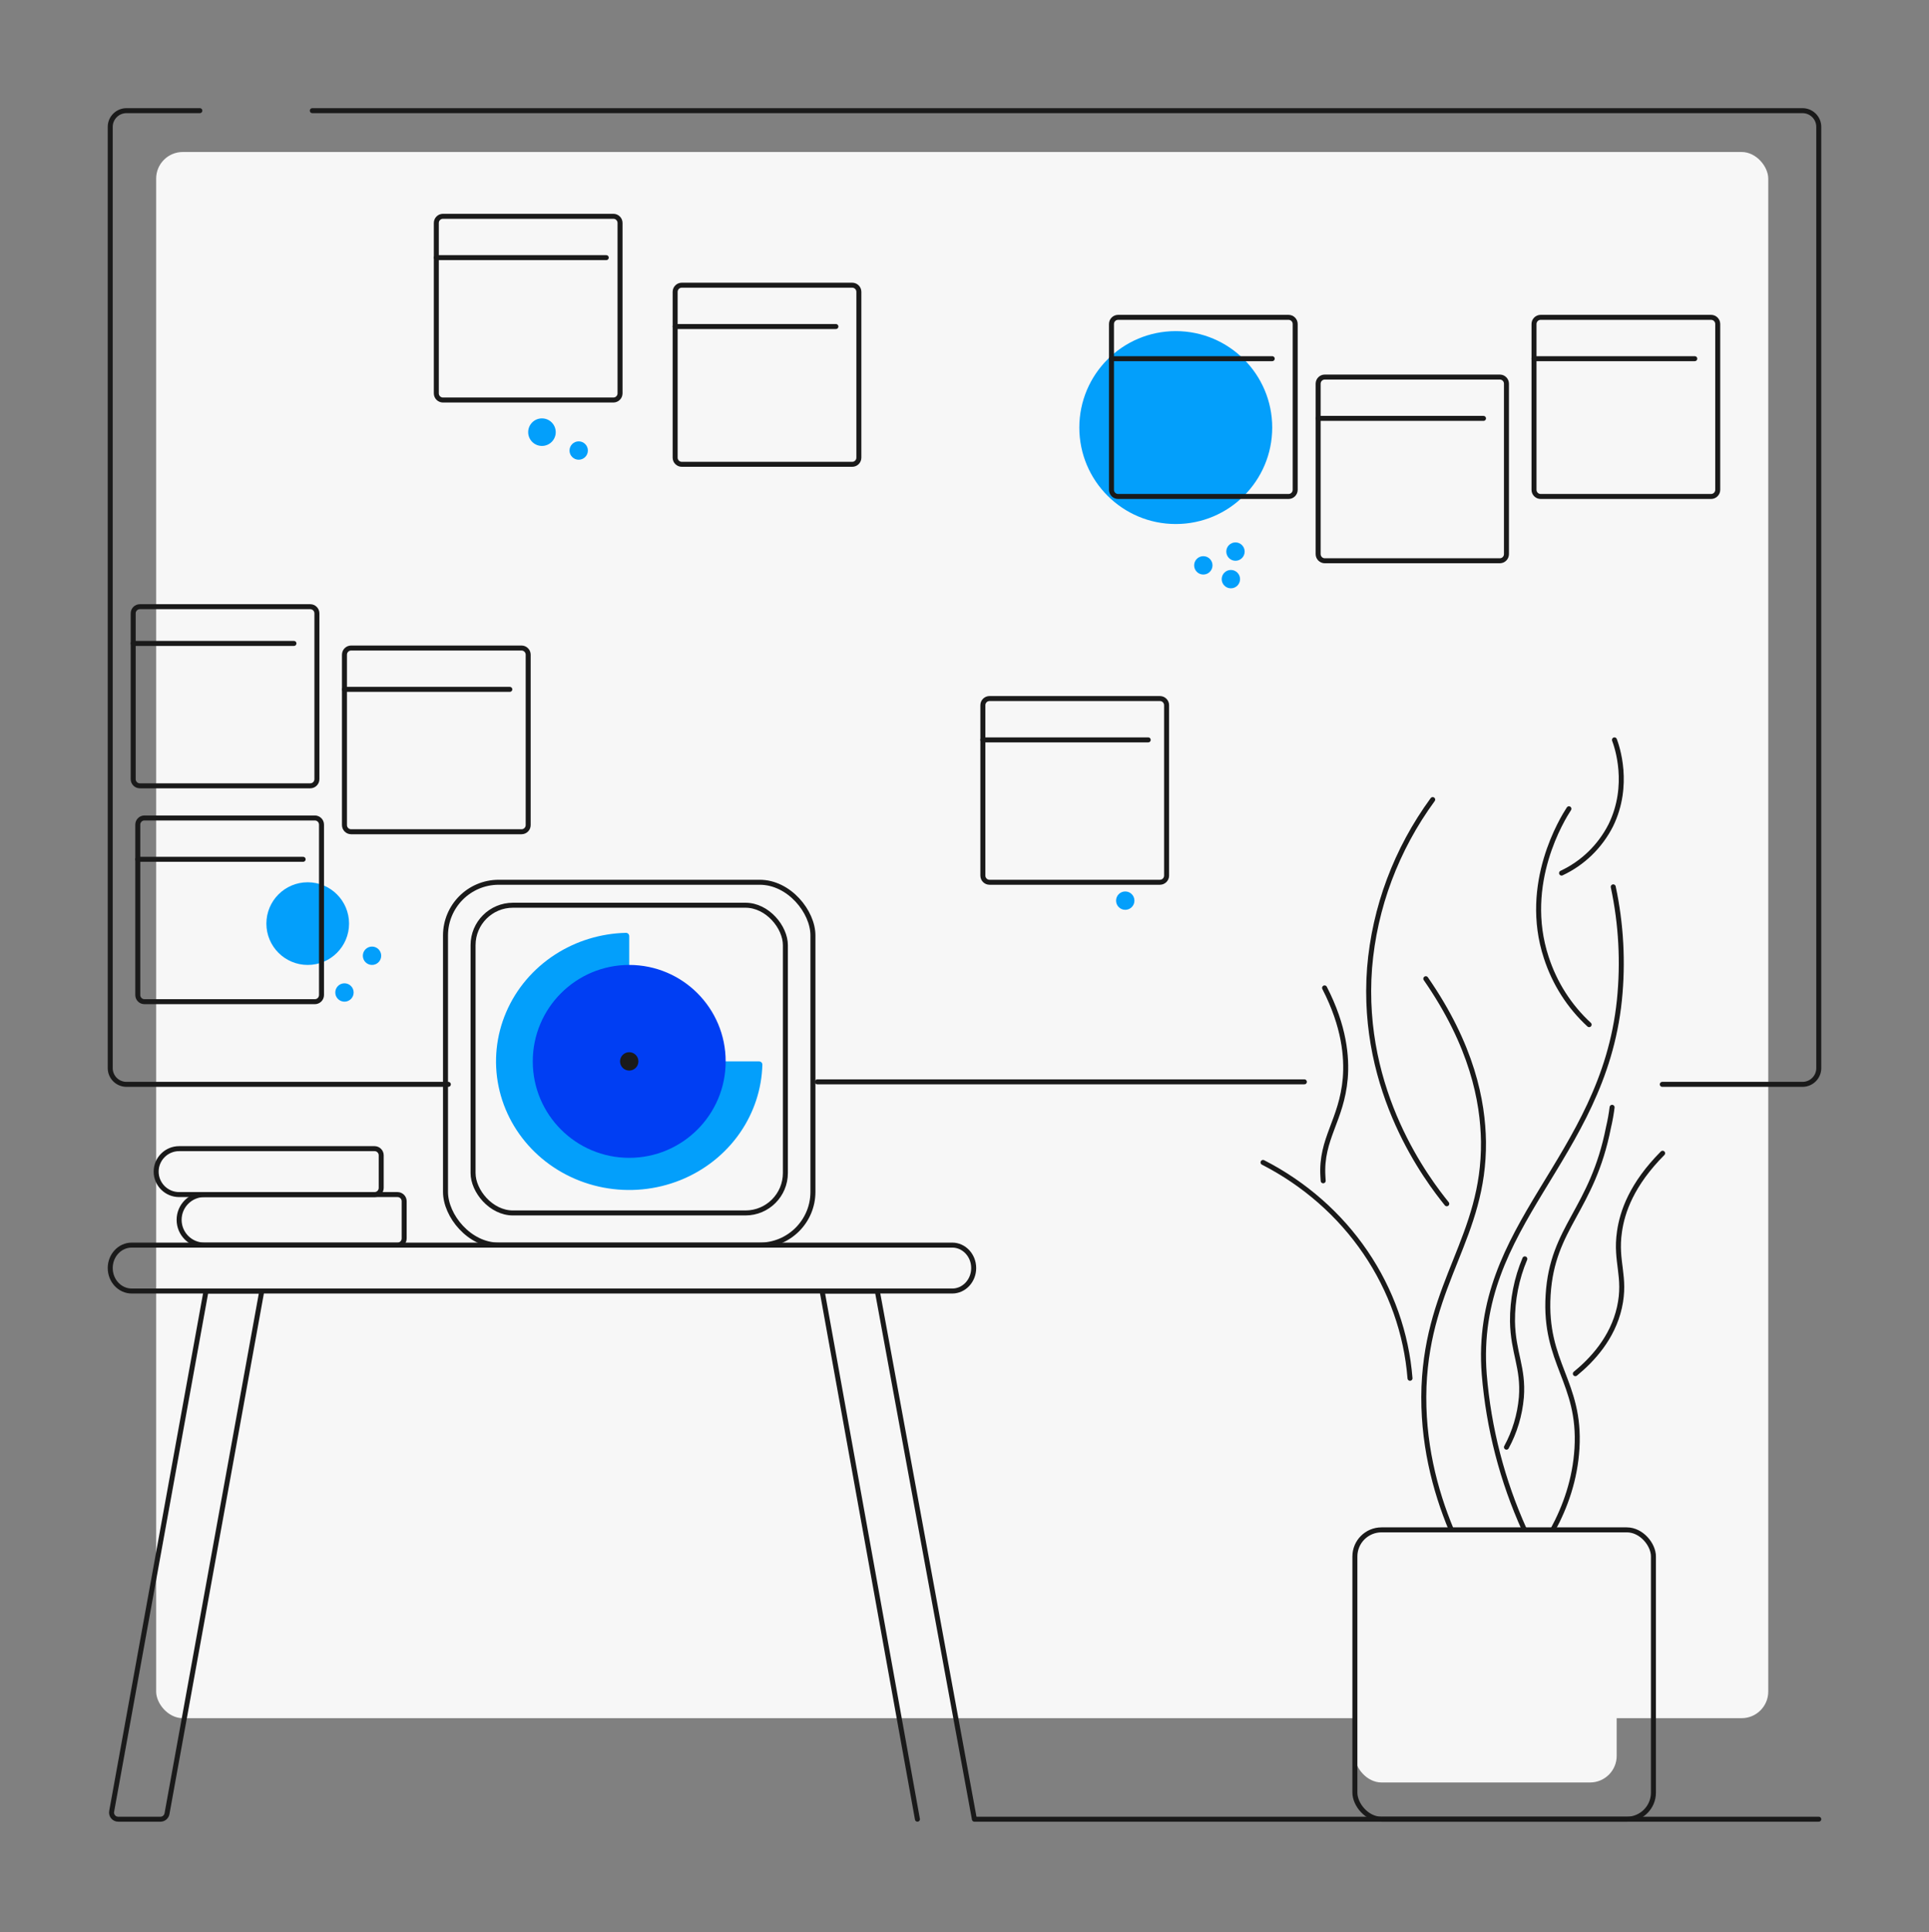 <svg xmlns="http://www.w3.org/2000/svg" width="580" height="581" viewBox="0 0 580 581" fill="none"><rect x="0" y="0" width="580" height="581" fill="#808080" stroke="none"/><g style="mix-blend-mode:multiply"><rect x="46.952" y="45.705" width="484.714" height="470.927" rx="8" fill="#F7F7F7"></rect></g><g style="mix-blend-mode:multiply"><rect x="407.381" y="460.01" width="78.714" height="75.956" rx="8" fill="#F7F7F7"></rect></g><path d="M353.524 157.567C369.54 157.567 382.524 144.583 382.524 128.566C382.524 112.549 369.54 99.564 353.524 99.564C337.508 99.564 324.524 112.549 324.524 128.566C324.524 144.583 337.508 157.567 353.524 157.567Z" fill="#039FFB"></path><path d="M92.524 290.145C99.388 290.145 104.952 284.581 104.952 277.716C104.952 270.852 99.388 265.287 92.524 265.287C85.66 265.287 80.095 270.852 80.095 277.716C80.095 284.581 85.66 290.145 92.524 290.145Z" fill="#039FFB"></path><path d="M60.089 33.275H38.028C35.33 33.275 33.143 35.46 33.143 38.155V321.172C33.143 323.867 35.33 326.051 38.028 326.051H134.802M392.19 325.299H245.766" stroke="#1A1A1A" stroke-width="1.5" stroke-linecap="round" stroke-linejoin="round"></path><path d="M93.905 33.275H541.969C544.668 33.275 546.857 35.46 546.857 38.155V321.172C546.857 323.867 544.668 326.051 541.969 326.051H499.805" stroke="#1A1A1A" stroke-width="1.5" stroke-linecap="round" stroke-linejoin="round"></path><path d="M514.476 95.422H463.238C462.134 95.422 461.238 96.317 461.238 97.422V147.282C461.238 148.386 462.134 149.282 463.238 149.282H514.476C515.581 149.282 516.476 148.386 516.476 147.282V97.422C516.476 96.317 515.581 95.422 514.476 95.422Z" stroke="#1A1A1A" stroke-width="1.5" stroke-linecap="round" stroke-linejoin="round"></path><path d="M461.238 107.85H509.572" stroke="#1A1A1A" stroke-width="1.5" stroke-linecap="round" stroke-linejoin="round"></path><path d="M450.952 113.375H398.333C397.229 113.375 396.333 114.27 396.333 115.375V166.616C396.333 167.72 397.229 168.616 398.333 168.616H450.952C452.057 168.616 452.952 167.72 452.952 166.616V115.375C452.952 114.27 452.057 113.375 450.952 113.375Z" stroke="#1A1A1A" stroke-width="1.5" stroke-linecap="round" stroke-linejoin="round"></path><path d="M396.333 125.803H446.048" stroke="#1A1A1A" stroke-width="1.5" stroke-linecap="round" stroke-linejoin="round"></path><path d="M387.429 95.422H336.19C335.086 95.422 334.19 96.317 334.19 97.422V147.282C334.19 148.386 335.086 149.282 336.19 149.282H387.429C388.533 149.282 389.429 148.386 389.429 147.282V97.422C389.429 96.317 388.533 95.422 387.429 95.422Z" stroke="#1A1A1A" stroke-width="1.5" stroke-linecap="round" stroke-linejoin="round"></path><path d="M334.19 107.85H382.524" stroke="#1A1A1A" stroke-width="1.5" stroke-linecap="round" stroke-linejoin="round"></path><path d="M371.476 168.616C373.002 168.616 374.238 167.379 374.238 165.854C374.238 164.328 373.002 163.092 371.476 163.092C369.951 163.092 368.714 164.328 368.714 165.854C368.714 167.379 369.951 168.616 371.476 168.616Z" fill="#039FFB"></path><path d="M361.809 172.758C363.335 172.758 364.571 171.522 364.571 169.996C364.571 168.471 363.335 167.234 361.809 167.234C360.284 167.234 359.048 168.471 359.048 169.996C359.048 171.522 360.284 172.758 361.809 172.758Z" fill="#039FFB"></path><path d="M370.095 176.901C371.621 176.901 372.857 175.664 372.857 174.139C372.857 172.613 371.621 171.377 370.095 171.377C368.57 171.377 367.333 172.613 367.333 174.139C367.333 175.664 368.57 176.901 370.095 176.901Z" fill="#039FFB"></path><path d="M184.429 65.039H133.19C132.086 65.039 131.19 65.934 131.19 67.039V118.28C131.19 119.384 132.086 120.28 133.19 120.28H184.429C185.533 120.28 186.429 119.384 186.429 118.28V67.039C186.429 65.934 185.533 65.039 184.429 65.039Z" stroke="#1A1A1A" stroke-width="1.5" stroke-linecap="round" stroke-linejoin="round"></path><path d="M131.19 77.469H182.286" stroke="#1A1A1A" stroke-width="1.5" stroke-linecap="round" stroke-linejoin="round"></path><path d="M256.238 85.754H205C203.895 85.754 203 86.649 203 87.754V137.614C203 138.718 203.895 139.614 205 139.614H256.238C257.343 139.614 258.238 138.718 258.238 137.614V87.754C258.238 86.649 257.343 85.754 256.238 85.754Z" stroke="#1A1A1A" stroke-width="1.5" stroke-linecap="round" stroke-linejoin="round"></path><path d="M203 98.184H251.333" stroke="#1A1A1A" stroke-width="1.5" stroke-linecap="round" stroke-linejoin="round"></path><path d="M162.952 134.088C165.24 134.088 167.095 132.234 167.095 129.946C167.095 127.658 165.24 125.803 162.952 125.803C160.664 125.803 158.81 127.658 158.81 129.946C158.81 132.234 160.664 134.088 162.952 134.088Z" fill="#039FFB"></path><path d="M174 138.233C175.525 138.233 176.762 136.996 176.762 135.471C176.762 133.946 175.525 132.709 174 132.709C172.475 132.709 171.238 133.946 171.238 135.471C171.238 136.996 172.475 138.233 174 138.233Z" fill="#039FFB"></path><path d="M348.762 210.045H297.524C296.419 210.045 295.524 210.94 295.524 212.045V263.286C295.524 264.39 296.419 265.286 297.524 265.286H348.762C349.867 265.286 350.762 264.39 350.762 263.286V212.045C350.762 210.94 349.867 210.045 348.762 210.045Z" stroke="#1A1A1A" stroke-width="1.5" stroke-linecap="round" stroke-linejoin="round"></path><path d="M295.524 222.475H345.238" stroke="#1A1A1A" stroke-width="1.5" stroke-linecap="round" stroke-linejoin="round"></path><path d="M338.333 273.573C339.859 273.573 341.095 272.336 341.095 270.811C341.095 269.285 339.859 268.049 338.333 268.049C336.808 268.049 335.572 269.285 335.572 270.811C335.572 272.336 336.808 273.573 338.333 273.573Z" fill="#039FFB"></path><path d="M93.286 182.426H42.048C40.943 182.426 40.048 183.321 40.048 184.426V234.286C40.048 235.39 40.943 236.286 42.048 236.286H93.286C94.39 236.286 95.286 235.39 95.286 234.286V184.426C95.286 183.321 94.39 182.426 93.286 182.426Z" stroke="#1A1A1A" stroke-width="1.5" stroke-linecap="round" stroke-linejoin="round"></path><path d="M40.048 193.473H88.381" stroke="#1A1A1A" stroke-width="1.5" stroke-linecap="round" stroke-linejoin="round"></path><path d="M156.81 194.855H105.572C104.467 194.855 103.572 195.751 103.572 196.855V248.096C103.572 249.201 104.467 250.096 105.572 250.096H156.81C157.914 250.096 158.81 249.201 158.81 248.096V196.855C158.81 195.751 157.914 194.855 156.81 194.855Z" stroke="#1A1A1A" stroke-width="1.5" stroke-linecap="round" stroke-linejoin="round"></path><path d="M103.572 207.283H153.286" stroke="#1A1A1A" stroke-width="1.5" stroke-linecap="round" stroke-linejoin="round"></path><path d="M94.667 245.953H43.428C42.324 245.953 41.428 246.849 41.428 247.953V299.194C41.428 300.298 42.324 301.194 43.428 301.194H94.667C95.771 301.194 96.667 300.298 96.667 299.194V247.953C96.667 246.849 95.771 245.953 94.667 245.953Z" stroke="#1A1A1A" stroke-width="1.5" stroke-linecap="round" stroke-linejoin="round"></path><path d="M41.428 258.381H91.143" stroke="#1A1A1A" stroke-width="1.5" stroke-linecap="round" stroke-linejoin="round"></path><path d="M111.857 290.145C113.382 290.145 114.619 288.908 114.619 287.383C114.619 285.858 113.382 284.621 111.857 284.621C110.332 284.621 109.095 285.858 109.095 287.383C109.095 288.908 110.332 290.145 111.857 290.145Z" fill="#039FFB"></path><path d="M103.571 301.192C105.097 301.192 106.333 299.955 106.333 298.43C106.333 296.905 105.097 295.668 103.571 295.668C102.046 295.668 100.81 296.905 100.81 298.43C100.81 299.955 102.046 301.192 103.571 301.192Z" fill="#039FFB"></path><path d="M286.304 374.387H39.6C36.034 374.387 33.143 377.478 33.143 381.291C33.143 385.105 36.034 388.196 39.6 388.196H286.304C289.871 388.196 292.762 385.105 292.762 381.291C292.762 377.478 289.871 374.387 286.304 374.387Z" stroke="#1A1A1A" stroke-width="1.5" stroke-miterlimit="10"></path><path d="M50.209 545.371C50.036 546.323 49.208 547.014 48.241 547.014H35.538C34.291 547.014 33.348 545.885 33.57 544.658L61.946 388.197H78.714L50.209 545.371Z" stroke="#1A1A1A" stroke-width="1.5" stroke-miterlimit="10" stroke-linejoin="round"></path><path d="M275.849 547.014L247.19 388.197H263.786L292.978 547.014H546.857" stroke="#1A1A1A" stroke-width="1.5" stroke-linecap="round" stroke-linejoin="round"></path><path d="M428.705 294.287C442.65 314.416 445.861 331.127 446.044 343.28C446.319 371.86 429.439 385.247 428.155 416.96C427.565 433.44 431.411 448.075 436.378 460.009" stroke="#1A1A1A" stroke-width="1.5" stroke-linecap="round" stroke-linejoin="round"></path><path d="M485.059 266.668C487.448 277.863 488.072 289.374 486.906 300.77C481.919 348.813 442.761 368.031 446.27 413.248C447.599 429.464 451.701 445.288 458.361 460.011" stroke="#1A1A1A" stroke-width="1.5" stroke-linecap="round" stroke-linejoin="round"></path><path d="M484.714 332.957C484.476 334.92 484.118 336.915 483.641 338.942C478.72 364.022 466.732 368.772 465.48 389.387C464.227 410.002 475.321 415.512 474.158 435.463C473.603 444.828 470.666 453.054 466.883 460.011" stroke="#1A1A1A" stroke-width="1.5" stroke-linecap="round" stroke-linejoin="round"></path><path d="M430.772 240.428C419.828 255.393 413.277 272.875 411.794 291.065C408.942 328.574 429.494 355.112 435 361.957" stroke="#1A1A1A" stroke-width="1.5" stroke-linecap="round" stroke-linejoin="round"></path><path d="M477.81 308.097C471.861 302.621 467.416 295.656 464.914 287.891C457.625 265.683 469.866 246.049 471.735 243.189" stroke="#1A1A1A" stroke-width="1.5" stroke-linecap="round" stroke-linejoin="round"></path><path d="M469.524 262.524C475.895 259.549 481.101 254.497 484.316 248.174C490.233 236.075 486.165 224.444 485.426 222.475" stroke="#1A1A1A" stroke-width="1.5" stroke-linecap="round" stroke-linejoin="round"></path><path d="M473.667 413.055C478.651 408.975 484.858 402.393 486.927 393.122C488.996 383.85 485.61 379.493 486.927 370.407C487.773 364.381 490.594 356.13 499.905 346.766" stroke="#1A1A1A" stroke-width="1.5" stroke-linecap="round" stroke-linejoin="round"></path><path d="M423.952 414.437C422.884 400.937 418.275 387.911 410.551 376.566C402.827 365.221 392.238 355.922 379.762 349.529" stroke="#1A1A1A" stroke-width="1.5" stroke-linecap="round" stroke-linejoin="round"></path><path d="M397.849 355.054C397.849 354.593 397.764 354.133 397.764 353.673C397.092 342.348 403.397 336.916 404.49 324.211C404.994 317.858 404.238 308.651 398.269 297.051" stroke="#1A1A1A" stroke-width="1.5" stroke-linecap="round" stroke-linejoin="round"></path><path d="M452.952 435.151C455.441 430.587 456.974 425.465 457.44 420.16C458.131 411.185 454.937 406.792 454.765 397.34C454.72 390.842 455.988 384.415 458.476 378.529" stroke="#1A1A1A" stroke-width="1.5" stroke-linecap="round" stroke-linejoin="round"></path><rect x="407.381" y="460.01" width="89.762" height="87.004" rx="8" stroke="#1A1A1A" stroke-width="1.5"></rect><rect x="133.952" y="265.287" width="110.476" height="109.1" rx="16" stroke="#1A1A1A" stroke-width="1.5"></rect><rect x="142.238" y="272.191" width="93.905" height="92.528" rx="12" stroke="#1A1A1A" stroke-width="1.5"></rect><path d="M228.238 319.147C228.79 319.147 229.239 319.595 229.225 320.147C229.029 327.445 226.697 334.549 222.489 340.63C218.088 346.989 211.834 351.945 204.516 354.872C197.198 357.799 189.146 358.565 181.378 357.073C173.609 355.581 166.473 351.898 160.872 346.49C155.272 341.082 151.458 334.192 149.912 326.691C148.367 319.19 149.16 311.415 152.191 304.349C155.222 297.283 160.355 291.244 166.941 286.995C173.25 282.925 180.619 280.673 188.19 280.491C188.743 280.477 189.19 280.926 189.19 281.479V318.147C189.19 318.699 189.638 319.147 190.19 319.147H228.238Z" fill="#039FFB"></path><path d="M46.952 352.289C46.952 348.476 50.044 345.385 53.857 345.385H112.619C113.724 345.385 114.619 346.28 114.619 347.385V357.194C114.619 358.299 113.724 359.194 112.619 359.194H53.857C50.044 359.194 46.952 356.103 46.952 352.289V352.289Z" stroke="#1A1A1A" stroke-width="1.5"></path><path d="M53.857 366.791C53.857 362.596 57.258 359.195 61.452 359.195H119.524C120.628 359.195 121.524 360.091 121.524 361.195V372.386C121.524 373.49 120.628 374.386 119.524 374.386H61.452C57.258 374.386 53.857 370.985 53.857 366.791V366.791Z" stroke="#1A1A1A" stroke-width="1.5"></path><ellipse cx="189.19" cy="319.146" rx="29" ry="29.001" fill="#003EF3"></ellipse><ellipse cx="189.19" cy="319.147" rx="2.762" ry="2.762" fill="#1A1A1A"></ellipse></svg>